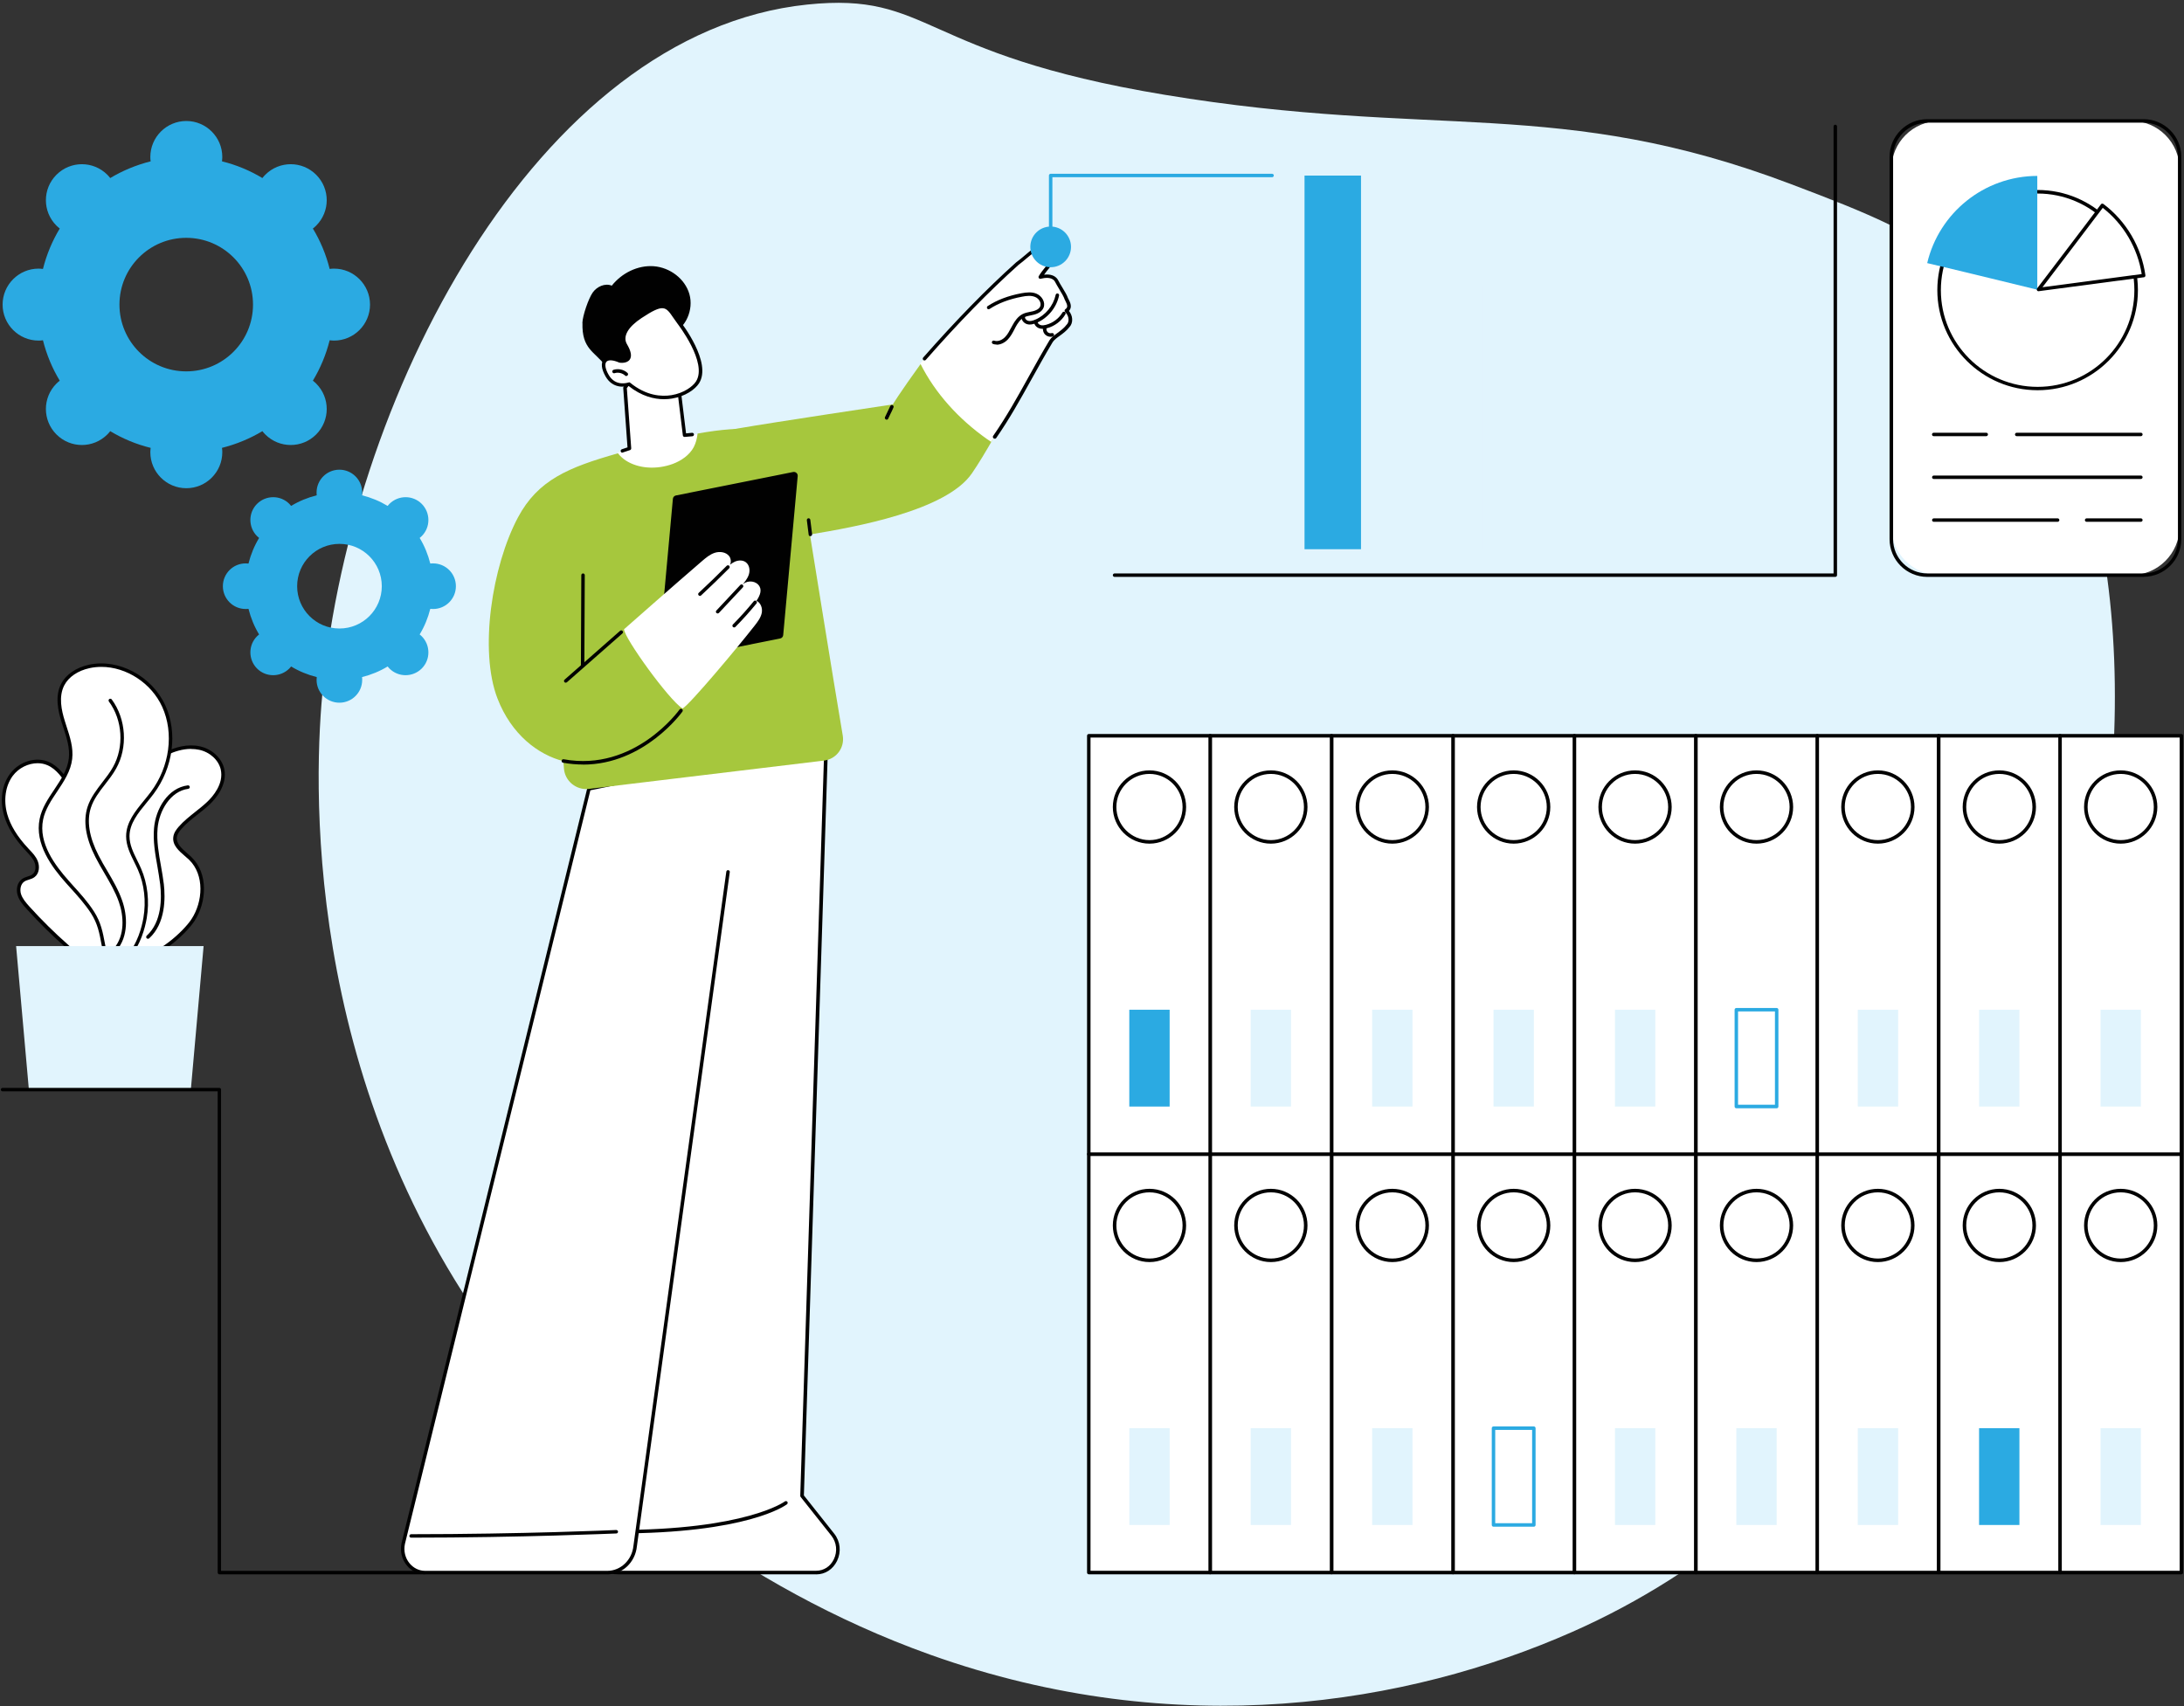 <?xml version="1.0" encoding="UTF-8"?>
<svg xmlns="http://www.w3.org/2000/svg" width="448" height="350" viewBox="0 0 448 350" fill="none">
  <rect x="0" y="0" width="448" height="350" fill="#333333" stroke="none"/>
  <g clip-path="url(#clip0_12024_269)">
    <path d="M109.987 285.463C122.503 299.972 151.234 325.309 190.843 339.463C241.701 357.604 288.945 349.614 322.54 334.767C434.02 285.548 462.16 110.34 405.069 57.691C394.715 48.131 382.503 43.52 367.487 37.811C319.72 19.687 294.4 28.656 238.83 19.433C188.225 11.056 191.13 -1.731 165.558 0.938C110.071 6.732 70.902 82.047 65.936 144.493C64.044 168.461 64.263 232.359 110.004 285.463H109.987Z" fill="#E1F4FD"></path>
    <path d="M422.568 322.606H447.465V236.767H422.568V322.606Z" fill="white"></path>
    <path d="M447.465 322.961H422.568C422.365 322.961 422.213 322.792 422.213 322.606V236.767C422.213 236.564 422.382 236.412 422.568 236.412H447.465C447.667 236.412 447.819 236.581 447.819 236.767V322.606C447.819 322.809 447.65 322.961 447.465 322.961ZM422.922 322.234H447.11V237.122H422.922V322.234Z" fill="#010101"></path>
    <path d="M435.016 258.556C438.971 258.556 442.178 255.35 442.178 251.394C442.178 247.439 438.971 244.233 435.016 244.233C431.061 244.233 427.854 247.439 427.854 251.394C427.854 255.35 431.061 258.556 435.016 258.556Z" fill="white"></path>
    <path d="M435.016 258.911C430.878 258.911 427.5 255.533 427.5 251.395C427.5 247.256 430.878 243.878 435.016 243.878C439.154 243.878 442.533 247.256 442.533 251.395C442.533 255.533 439.154 258.911 435.016 258.911ZM435.016 244.604C431.266 244.604 428.226 247.662 428.226 251.395C428.226 255.127 431.283 258.185 435.016 258.185C438.749 258.185 441.806 255.127 441.806 251.395C441.806 247.662 438.749 244.604 435.016 244.604Z" fill="#010101"></path>
    <path d="M430.878 312.843H439.154V292.98H430.878V312.843Z" fill="#E1F4FD"></path>
    <path d="M397.654 322.606H422.551V236.767H397.654V322.606Z" fill="white"></path>
    <path d="M422.568 322.961H397.671C397.468 322.961 397.316 322.792 397.316 322.606V236.767C397.316 236.564 397.485 236.412 397.671 236.412H422.568C422.77 236.412 422.922 236.581 422.922 236.767V322.606C422.922 322.809 422.753 322.961 422.568 322.961ZM398.025 322.234H422.213V237.122H398.025V322.234Z" fill="#010101"></path>
    <path d="M410.119 258.556C414.075 258.556 417.281 255.35 417.281 251.394C417.281 247.439 414.075 244.233 410.119 244.233C406.164 244.233 402.958 247.439 402.958 251.394C402.958 255.35 406.164 258.556 410.119 258.556Z" fill="white"></path>
    <path d="M410.119 258.911C405.981 258.911 402.603 255.533 402.603 251.395C402.603 247.256 405.981 243.878 410.119 243.878C414.257 243.878 417.636 247.256 417.636 251.395C417.636 255.533 414.257 258.911 410.119 258.911ZM410.119 244.604C406.369 244.604 403.329 247.662 403.329 251.395C403.329 255.127 406.386 258.185 410.119 258.185C413.852 258.185 416.909 255.127 416.909 251.395C416.909 247.662 413.852 244.604 410.119 244.604Z" fill="#010101"></path>
    <path d="M405.964 312.843H414.24V292.98H405.964V312.843Z" fill="#2BAAE2"></path>
    <path d="M372.774 322.606H397.671V236.767H372.774V322.606Z" fill="white"></path>
    <path d="M397.671 322.961H372.774C372.571 322.961 372.419 322.792 372.419 322.606V236.767C372.419 236.564 372.588 236.412 372.774 236.412H397.671C397.873 236.412 398.025 236.581 398.025 236.767V322.606C398.025 322.809 397.856 322.961 397.671 322.961ZM373.111 322.234H397.299V237.122H373.111V322.234Z" fill="#010101"></path>
    <path d="M385.205 258.556C389.161 258.556 392.367 255.35 392.367 251.394C392.367 247.439 389.161 244.233 385.205 244.233C381.25 244.233 378.044 247.439 378.044 251.394C378.044 255.35 381.25 258.556 385.205 258.556Z" fill="white"></path>
    <path d="M385.205 258.911C381.067 258.911 377.689 255.533 377.689 251.395C377.689 247.256 381.067 243.878 385.205 243.878C389.344 243.878 392.722 247.256 392.722 251.395C392.722 255.533 389.344 258.911 385.205 258.911ZM385.205 244.604C381.456 244.604 378.415 247.662 378.415 251.395C378.415 255.127 381.473 258.185 385.205 258.185C388.938 258.185 391.995 255.127 391.995 251.395C391.995 247.662 388.938 244.604 385.205 244.604Z" fill="#010101"></path>
    <path d="M381.084 312.843H389.36V292.98H381.084V312.843Z" fill="#E1F4FD"></path>
    <path d="M347.86 322.606H372.757V236.767H347.86V322.606Z" fill="white"></path>
    <path d="M372.757 322.961H347.86C347.657 322.961 347.505 322.792 347.505 322.606V236.767C347.505 236.564 347.674 236.412 347.86 236.412H372.757C372.96 236.412 373.112 236.581 373.112 236.767V322.606C373.112 322.809 372.943 322.961 372.757 322.961ZM348.215 322.234H372.402V237.122H348.215V322.234Z" fill="#010101"></path>
    <path d="M360.309 258.556C364.264 258.556 367.47 255.35 367.47 251.394C367.47 247.439 364.264 244.233 360.309 244.233C356.353 244.233 353.147 247.439 353.147 251.394C353.147 255.35 356.353 258.556 360.309 258.556Z" fill="white"></path>
    <path d="M360.309 258.911C356.17 258.911 352.792 255.533 352.792 251.395C352.792 247.256 356.17 243.878 360.309 243.878C364.447 243.878 367.825 247.256 367.825 251.395C367.825 255.533 364.447 258.911 360.309 258.911ZM360.309 244.604C356.559 244.604 353.519 247.662 353.519 251.395C353.519 255.127 356.576 258.185 360.309 258.185C364.041 258.185 367.099 255.127 367.099 251.395C367.099 247.662 364.041 244.604 360.309 244.604Z" fill="#010101"></path>
    <path d="M356.17 312.843H364.447V292.98H356.17V312.843Z" fill="#E1F4FD"></path>
    <path d="M322.963 322.606H347.86V236.767H322.963V322.606Z" fill="white"></path>
    <path d="M347.86 322.961H322.963C322.76 322.961 322.608 322.792 322.608 322.606V236.767C322.608 236.564 322.777 236.412 322.963 236.412H347.86C348.063 236.412 348.215 236.581 348.215 236.767V322.606C348.215 322.809 348.046 322.961 347.86 322.961ZM323.301 322.234H347.488V237.122H323.301V322.234Z" fill="#010101"></path>
    <path d="M335.395 258.556C339.35 258.556 342.556 255.35 342.556 251.394C342.556 247.439 339.35 244.233 335.395 244.233C331.439 244.233 328.233 247.439 328.233 251.394C328.233 255.35 331.439 258.556 335.395 258.556Z" fill="white"></path>
    <path d="M335.395 258.911C331.256 258.911 327.878 255.533 327.878 251.395C327.878 247.256 331.256 243.878 335.395 243.878C339.533 243.878 342.911 247.256 342.911 251.395C342.911 255.533 339.533 258.911 335.395 258.911ZM335.395 244.604C331.645 244.604 328.604 247.662 328.604 251.395C328.604 255.127 331.662 258.185 335.395 258.185C339.127 258.185 342.185 255.127 342.185 251.395C342.185 247.662 339.127 244.604 335.395 244.604Z" fill="#010101"></path>
    <path d="M331.273 312.843H339.55V292.98H331.273V312.843Z" fill="#E1F4FD"></path>
    <path d="M298.049 322.606H322.946V236.767H298.049V322.606Z" fill="white"></path>
    <path d="M322.946 322.961H298.049C297.846 322.961 297.694 322.792 297.694 322.606V236.767C297.694 236.564 297.863 236.412 298.049 236.412H322.946C323.149 236.412 323.301 236.581 323.301 236.767V322.606C323.301 322.809 323.132 322.961 322.946 322.961ZM298.404 322.234H322.591V237.122H298.404V322.234Z" fill="#010101"></path>
    <path d="M310.498 258.556C314.453 258.556 317.659 255.35 317.659 251.394C317.659 247.439 314.453 244.233 310.498 244.233C306.542 244.233 303.336 247.439 303.336 251.394C303.336 255.35 306.542 258.556 310.498 258.556Z" fill="white"></path>
    <path d="M310.498 258.911C306.359 258.911 302.981 255.533 302.981 251.395C302.981 247.256 306.359 243.878 310.498 243.878C314.636 243.878 318.014 247.256 318.014 251.395C318.014 255.533 314.636 258.911 310.498 258.911ZM310.498 244.604C306.748 244.604 303.708 247.662 303.708 251.395C303.708 255.127 306.765 258.185 310.498 258.185C314.23 258.185 317.288 255.127 317.288 251.395C317.288 247.662 314.23 244.604 310.498 244.604Z" fill="#010101"></path>
    <path d="M314.636 313.198H306.359C306.157 313.198 306.005 313.029 306.005 312.843V292.98C306.005 292.777 306.174 292.625 306.359 292.625H314.636C314.838 292.625 314.991 292.794 314.991 292.98V312.843C314.991 313.046 314.822 313.198 314.636 313.198ZM306.714 312.472H314.281V293.334H306.714V312.472Z" fill="#2BAAE2"></path>
    <path d="M273.152 322.606H298.049V236.767H273.152V322.606Z" fill="white"></path>
    <path d="M298.049 322.961H273.152C272.949 322.961 272.797 322.792 272.797 322.606V236.767C272.797 236.564 272.966 236.412 273.152 236.412H298.049C298.252 236.412 298.404 236.581 298.404 236.767V322.606C298.404 322.809 298.235 322.961 298.049 322.961ZM273.507 322.234H297.694V237.122H273.507V322.234Z" fill="#010101"></path>
    <path d="M285.601 258.556C289.556 258.556 292.762 255.35 292.762 251.394C292.762 247.439 289.556 244.233 285.601 244.233C281.645 244.233 278.439 247.439 278.439 251.394C278.439 255.35 281.645 258.556 285.601 258.556Z" fill="white"></path>
    <path d="M285.601 258.911C281.462 258.911 278.084 255.533 278.084 251.395C278.084 247.256 281.462 243.878 285.601 243.878C289.739 243.878 293.117 247.256 293.117 251.395C293.117 255.533 289.739 258.911 285.601 258.911ZM285.601 244.604C281.851 244.604 278.811 247.662 278.811 251.395C278.811 255.127 281.868 258.185 285.601 258.185C289.334 258.185 292.391 255.127 292.391 251.395C292.391 247.662 289.334 244.604 285.601 244.604Z" fill="#010101"></path>
    <path d="M281.462 312.843H289.739V292.98H281.462V312.843Z" fill="#E1F4FD"></path>
    <path d="M248.238 322.606H273.135V236.767H248.238V322.606Z" fill="white"></path>
    <path d="M273.135 322.961H248.238C248.035 322.961 247.883 322.792 247.883 322.606V236.767C247.883 236.564 248.052 236.412 248.238 236.412H273.135C273.338 236.412 273.49 236.581 273.49 236.767V322.606C273.49 322.809 273.321 322.961 273.135 322.961ZM248.593 322.234H272.78V237.122H248.593V322.234Z" fill="#010101"></path>
    <path d="M260.687 258.556C264.642 258.556 267.848 255.35 267.848 251.394C267.848 247.439 264.642 244.233 260.687 244.233C256.731 244.233 253.525 247.439 253.525 251.394C253.525 255.35 256.731 258.556 260.687 258.556Z" fill="white"></path>
    <path d="M260.687 258.911C256.548 258.911 253.17 255.533 253.17 251.395C253.17 247.256 256.548 243.878 260.687 243.878C264.825 243.878 268.203 247.256 268.203 251.395C268.203 255.533 264.825 258.911 260.687 258.911ZM260.687 244.604C256.937 244.604 253.896 247.662 253.896 251.395C253.896 255.127 256.954 258.185 260.687 258.185C264.419 258.185 267.477 255.127 267.477 251.395C267.477 247.662 264.419 244.604 260.687 244.604Z" fill="#010101"></path>
    <path d="M256.548 312.843H264.825V292.98H256.548V312.843Z" fill="#E1F4FD"></path>
    <path d="M223.341 322.606H248.238V236.767H223.341V322.606Z" fill="white"></path>
    <path d="M248.238 322.961H223.341C223.138 322.961 222.986 322.792 222.986 322.606V236.767C222.986 236.564 223.155 236.412 223.341 236.412H248.238C248.441 236.412 248.593 236.581 248.593 236.767V322.606C248.593 322.809 248.424 322.961 248.238 322.961ZM223.696 322.234H247.883V237.122H223.696V322.234Z" fill="#010101"></path>
    <path d="M235.79 258.556C239.745 258.556 242.951 255.35 242.951 251.394C242.951 247.439 239.745 244.233 235.79 244.233C231.834 244.233 228.628 247.439 228.628 251.394C228.628 255.35 231.834 258.556 235.79 258.556Z" fill="white"></path>
    <path d="M235.79 258.911C231.651 258.911 228.273 255.533 228.273 251.395C228.273 247.256 231.651 243.878 235.79 243.878C239.928 243.878 243.306 247.256 243.306 251.395C243.306 255.533 239.928 258.911 235.79 258.911ZM235.79 244.604C232.04 244.604 228.999 247.662 228.999 251.395C228.999 255.127 232.057 258.185 235.79 258.185C239.522 258.185 242.58 255.127 242.58 251.395C242.58 247.662 239.522 244.604 235.79 244.604Z" fill="#010101"></path>
    <path d="M231.651 312.843H239.928V292.98H231.651V312.843Z" fill="#E1F4FD"></path>
    <path d="M422.568 236.767H447.465V150.928H422.568V236.767Z" fill="white"></path>
    <path d="M447.465 237.122H422.568C422.365 237.122 422.213 236.953 422.213 236.767V150.928C422.213 150.725 422.382 150.573 422.568 150.573H447.465C447.667 150.573 447.819 150.742 447.819 150.928V236.767C447.819 236.97 447.65 237.122 447.465 237.122ZM422.922 236.412H447.11V151.3H422.922V236.412Z" fill="#010101"></path>
    <path d="M435.016 172.717C438.971 172.717 442.178 169.511 442.178 165.555C442.178 161.6 438.971 158.394 435.016 158.394C431.061 158.394 427.854 161.6 427.854 165.555C427.854 169.511 431.061 172.717 435.016 172.717Z" fill="white"></path>
    <path d="M435.016 173.072C430.878 173.072 427.5 169.694 427.5 165.556C427.5 161.417 430.878 158.039 435.016 158.039C439.154 158.039 442.533 161.417 442.533 165.556C442.533 169.694 439.154 173.072 435.016 173.072ZM435.016 158.765C431.266 158.765 428.226 161.823 428.226 165.556C428.226 169.288 431.283 172.346 435.016 172.346C438.749 172.346 441.806 169.288 441.806 165.556C441.806 161.823 438.749 158.765 435.016 158.765Z" fill="#010101"></path>
    <path d="M430.878 227.004H439.154V207.141H430.878V227.004Z" fill="#E1F4FD"></path>
    <path d="M397.654 236.767H422.551V150.928H397.654V236.767Z" fill="white"></path>
    <path d="M422.568 237.122H397.671C397.468 237.122 397.316 236.953 397.316 236.767V150.928C397.316 150.725 397.485 150.573 397.671 150.573H422.568C422.77 150.573 422.922 150.742 422.922 150.928V236.767C422.922 236.97 422.753 237.122 422.568 237.122ZM398.025 236.412H422.213V151.3H398.025V236.412Z" fill="#010101"></path>
    <path d="M410.119 172.717C414.075 172.717 417.281 169.511 417.281 165.555C417.281 161.6 414.075 158.394 410.119 158.394C406.164 158.394 402.958 161.6 402.958 165.555C402.958 169.511 406.164 172.717 410.119 172.717Z" fill="white"></path>
    <path d="M410.119 173.072C405.981 173.072 402.603 169.694 402.603 165.556C402.603 161.417 405.981 158.039 410.119 158.039C414.257 158.039 417.636 161.417 417.636 165.556C417.636 169.694 414.257 173.072 410.119 173.072ZM410.119 158.765C406.369 158.765 403.329 161.823 403.329 165.556C403.329 169.288 406.386 172.346 410.119 172.346C413.852 172.346 416.909 169.288 416.909 165.556C416.909 161.823 413.852 158.765 410.119 158.765Z" fill="#010101"></path>
    <path d="M405.964 227.004H414.24V207.141H405.964V227.004Z" fill="#E1F4FD"></path>
    <path d="M372.774 236.767H397.671V150.928H372.774V236.767Z" fill="white"></path>
    <path d="M397.671 237.122H372.774C372.571 237.122 372.419 236.953 372.419 236.767V150.928C372.419 150.725 372.588 150.573 372.774 150.573H397.671C397.873 150.573 398.025 150.742 398.025 150.928V236.767C398.025 236.97 397.856 237.122 397.671 237.122ZM373.111 236.412H397.299V151.3H373.111V236.412Z" fill="#010101"></path>
    <path d="M385.205 172.717C389.161 172.717 392.367 169.511 392.367 165.555C392.367 161.6 389.161 158.394 385.205 158.394C381.25 158.394 378.044 161.6 378.044 165.555C378.044 169.511 381.25 172.717 385.205 172.717Z" fill="white"></path>
    <path d="M385.205 173.072C381.067 173.072 377.689 169.694 377.689 165.556C377.689 161.417 381.067 158.039 385.205 158.039C389.344 158.039 392.722 161.417 392.722 165.556C392.722 169.694 389.344 173.072 385.205 173.072ZM385.205 158.765C381.456 158.765 378.415 161.823 378.415 165.556C378.415 169.288 381.473 172.346 385.205 172.346C388.938 172.346 391.995 169.288 391.995 165.556C391.995 161.823 388.938 158.765 385.205 158.765Z" fill="#010101"></path>
    <path d="M381.084 227.004H389.36V207.141H381.084V227.004Z" fill="#E1F4FD"></path>
    <path d="M347.86 236.767H372.757V150.928H347.86V236.767Z" fill="white"></path>
    <path d="M372.757 237.122H347.86C347.657 237.122 347.505 236.953 347.505 236.767V150.928C347.505 150.725 347.674 150.573 347.86 150.573H372.757C372.96 150.573 373.112 150.742 373.112 150.928V236.767C373.112 236.97 372.943 237.122 372.757 237.122ZM348.215 236.412H372.402V151.3H348.215V236.412Z" fill="#010101"></path>
    <path d="M360.309 172.717C364.264 172.717 367.47 169.511 367.47 165.555C367.47 161.6 364.264 158.394 360.309 158.394C356.353 158.394 353.147 161.6 353.147 165.555C353.147 169.511 356.353 172.717 360.309 172.717Z" fill="white"></path>
    <path d="M360.309 173.072C356.17 173.072 352.792 169.694 352.792 165.556C352.792 161.417 356.17 158.039 360.309 158.039C364.447 158.039 367.825 161.417 367.825 165.556C367.825 169.694 364.447 173.072 360.309 173.072ZM360.309 158.765C356.559 158.765 353.519 161.823 353.519 165.556C353.519 169.288 356.576 172.346 360.309 172.346C364.041 172.346 367.099 169.288 367.099 165.556C367.099 161.823 364.041 158.765 360.309 158.765Z" fill="#010101"></path>
    <path d="M364.447 227.359H356.17C355.968 227.359 355.816 227.19 355.816 227.004V207.141C355.816 206.938 355.985 206.786 356.17 206.786H364.447C364.65 206.786 364.802 206.955 364.802 207.141V227.004C364.802 227.207 364.633 227.359 364.447 227.359ZM356.525 226.633H364.092V207.495H356.525V226.633Z" fill="#2BAAE2"></path>
    <path d="M322.963 236.767H347.86V150.928H322.963V236.767Z" fill="white"></path>
    <path d="M347.86 237.122H322.963C322.76 237.122 322.608 236.953 322.608 236.767V150.928C322.608 150.725 322.777 150.573 322.963 150.573H347.86C348.063 150.573 348.215 150.742 348.215 150.928V236.767C348.215 236.97 348.046 237.122 347.86 237.122ZM323.301 236.412H347.488V151.3H323.301V236.412Z" fill="#010101"></path>
    <path d="M335.395 172.717C339.35 172.717 342.556 169.511 342.556 165.555C342.556 161.6 339.35 158.394 335.395 158.394C331.439 158.394 328.233 161.6 328.233 165.555C328.233 169.511 331.439 172.717 335.395 172.717Z" fill="white"></path>
    <path d="M335.395 173.072C331.256 173.072 327.878 169.694 327.878 165.556C327.878 161.417 331.256 158.039 335.395 158.039C339.533 158.039 342.911 161.417 342.911 165.556C342.911 169.694 339.533 173.072 335.395 173.072ZM335.395 158.765C331.645 158.765 328.604 161.823 328.604 165.556C328.604 169.288 331.662 172.346 335.395 172.346C339.127 172.346 342.185 169.288 342.185 165.556C342.185 161.823 339.127 158.765 335.395 158.765Z" fill="#010101"></path>
    <path d="M331.273 227.004H339.55V207.141H331.273V227.004Z" fill="#E1F4FD"></path>
    <path d="M298.049 236.767H322.946V150.928H298.049V236.767Z" fill="white"></path>
    <path d="M322.946 237.122H298.049C297.846 237.122 297.694 236.953 297.694 236.767V150.928C297.694 150.725 297.863 150.573 298.049 150.573H322.946C323.149 150.573 323.301 150.742 323.301 150.928V236.767C323.301 236.97 323.132 237.122 322.946 237.122ZM298.404 236.412H322.591V151.3H298.404V236.412Z" fill="#010101"></path>
    <path d="M310.498 172.717C314.453 172.717 317.659 169.511 317.659 165.555C317.659 161.6 314.453 158.394 310.498 158.394C306.542 158.394 303.336 161.6 303.336 165.555C303.336 169.511 306.542 172.717 310.498 172.717Z" fill="white"></path>
    <path d="M310.498 173.072C306.359 173.072 302.981 169.694 302.981 165.556C302.981 161.417 306.359 158.039 310.498 158.039C314.636 158.039 318.014 161.417 318.014 165.556C318.014 169.694 314.636 173.072 310.498 173.072ZM310.498 158.765C306.748 158.765 303.708 161.823 303.708 165.556C303.708 169.288 306.765 172.346 310.498 172.346C314.23 172.346 317.288 169.288 317.288 165.556C317.288 161.823 314.23 158.765 310.498 158.765Z" fill="#010101"></path>
    <path d="M306.359 227.004H314.636V207.141H306.359V227.004Z" fill="#E1F4FD"></path>
    <path d="M273.152 236.767H298.049V150.928H273.152V236.767Z" fill="white"></path>
    <path d="M298.049 237.122H273.152C272.949 237.122 272.797 236.953 272.797 236.767V150.928C272.797 150.725 272.966 150.573 273.152 150.573H298.049C298.252 150.573 298.404 150.742 298.404 150.928V236.767C298.404 236.97 298.235 237.122 298.049 237.122ZM273.507 236.412H297.694V151.3H273.507V236.412Z" fill="#010101"></path>
    <path d="M285.601 172.717C289.556 172.717 292.762 169.511 292.762 165.555C292.762 161.6 289.556 158.394 285.601 158.394C281.645 158.394 278.439 161.6 278.439 165.555C278.439 169.511 281.645 172.717 285.601 172.717Z" fill="white"></path>
    <path d="M285.601 173.072C281.462 173.072 278.084 169.694 278.084 165.556C278.084 161.417 281.462 158.039 285.601 158.039C289.739 158.039 293.117 161.417 293.117 165.556C293.117 169.694 289.739 173.072 285.601 173.072ZM285.601 158.765C281.851 158.765 278.811 161.823 278.811 165.556C278.811 169.288 281.868 172.346 285.601 172.346C289.334 172.346 292.391 169.288 292.391 165.556C292.391 161.823 289.334 158.765 285.601 158.765Z" fill="#010101"></path>
    <path d="M281.462 227.004H289.739V207.141H281.462V227.004Z" fill="#E1F4FD"></path>
    <path d="M248.238 236.767H273.135V150.928H248.238V236.767Z" fill="white"></path>
    <path d="M273.135 237.122H248.238C248.035 237.122 247.883 236.953 247.883 236.767V150.928C247.883 150.725 248.052 150.573 248.238 150.573H273.135C273.338 150.573 273.49 150.742 273.49 150.928V236.767C273.49 236.97 273.321 237.122 273.135 237.122ZM248.593 236.412H272.78V151.3H248.593V236.412Z" fill="#010101"></path>
    <path d="M260.687 172.717C264.642 172.717 267.848 169.511 267.848 165.555C267.848 161.6 264.642 158.394 260.687 158.394C256.731 158.394 253.525 161.6 253.525 165.555C253.525 169.511 256.731 172.717 260.687 172.717Z" fill="white"></path>
    <path d="M260.687 173.072C256.548 173.072 253.17 169.694 253.17 165.556C253.17 161.417 256.548 158.039 260.687 158.039C264.825 158.039 268.203 161.417 268.203 165.556C268.203 169.694 264.825 173.072 260.687 173.072ZM260.687 158.765C256.937 158.765 253.896 161.823 253.896 165.556C253.896 169.288 256.954 172.346 260.687 172.346C264.419 172.346 267.477 169.288 267.477 165.556C267.477 161.823 264.419 158.765 260.687 158.765Z" fill="#010101"></path>
    <path d="M256.548 227.004H264.825V207.141H256.548V227.004Z" fill="#E1F4FD"></path>
    <path d="M223.341 236.767H248.238V150.928H223.341V236.767Z" fill="white"></path>
    <path d="M248.238 237.122H223.341C223.138 237.122 222.986 236.953 222.986 236.767V150.928C222.986 150.725 223.155 150.573 223.341 150.573H248.238C248.441 150.573 248.593 150.742 248.593 150.928V236.767C248.593 236.97 248.424 237.122 248.238 237.122ZM223.696 236.412H247.883V151.3H223.696V236.412Z" fill="#010101"></path>
    <path d="M235.79 172.717C239.745 172.717 242.951 169.511 242.951 165.555C242.951 161.6 239.745 158.394 235.79 158.394C231.834 158.394 228.628 161.6 228.628 165.555C228.628 169.511 231.834 172.717 235.79 172.717Z" fill="white"></path>
    <path d="M235.79 173.072C231.651 173.072 228.273 169.694 228.273 165.556C228.273 161.417 231.651 158.039 235.79 158.039C239.928 158.039 243.306 161.417 243.306 165.556C243.306 169.694 239.928 173.072 235.79 173.072ZM235.79 158.765C232.04 158.765 228.999 161.823 228.999 165.556C228.999 169.288 232.057 172.346 235.79 172.346C239.522 172.346 242.58 169.288 242.58 165.556C242.58 161.823 239.522 158.765 235.79 158.765Z" fill="#010101"></path>
    <path d="M231.651 227.004H239.928V207.141H231.651V227.004Z" fill="#2BAAE2"></path>
    <path d="M5.72 186.179C4.994 185.368 4.268 184.524 3.947 183.477C3.626 182.429 3.862 181.163 4.775 180.555C5.416 180.132 6.261 180.099 6.869 179.642C7.697 179.017 7.815 177.751 7.426 176.771C7.038 175.808 6.261 175.048 5.552 174.288C3.609 172.21 1.92 169.829 1.143 167.093C0.366 164.356 0.636 161.232 2.325 158.951C4.014 156.671 7.258 155.506 9.859 156.637C11.784 157.482 13.034 159.323 14.183 161.063C17.088 165.471 20.01 169.913 22.223 174.71C24.436 179.507 25.905 184.743 25.77 190.013C25.719 191.939 25.449 193.898 24.52 195.587C23.591 197.276 21.936 198.645 20.027 198.813C16.936 199.084 15.754 195.841 13.777 194.118C10.94 191.635 8.254 188.966 5.72 186.162V186.179Z" fill="white"></path>
    <path d="M19.655 199.219C17.544 199.219 16.311 197.665 15.112 196.179C14.588 195.52 14.098 194.912 13.541 194.422C10.703 191.939 7.984 189.253 5.45 186.449C4.656 185.571 3.93 184.71 3.609 183.612C3.288 182.548 3.457 181.044 4.572 180.284C4.926 180.048 5.298 179.93 5.67 179.811C6.041 179.693 6.379 179.592 6.649 179.372C7.359 178.832 7.409 177.734 7.088 176.923C6.768 176.112 6.109 175.42 5.501 174.761L5.298 174.541C2.967 172.059 1.498 169.66 0.805 167.194C-0.056 164.12 0.4 160.961 2.055 158.749C3.947 156.198 7.359 155.151 10.027 156.316C12.105 157.228 13.439 159.255 14.52 160.877C17.392 165.235 20.365 169.728 22.577 174.575C25.077 180.014 26.276 185.233 26.158 190.047C26.091 192.463 25.685 194.287 24.858 195.79C23.793 197.732 21.969 199.033 20.078 199.202C19.942 199.202 19.807 199.219 19.672 199.219H19.655ZM7.713 156.57C5.822 156.57 3.829 157.532 2.612 159.171C1.109 161.215 0.687 164.137 1.481 167.008C2.139 169.339 3.558 171.653 5.805 174.052L6.007 174.271C6.683 174.981 7.376 175.707 7.747 176.653C8.169 177.717 8.085 179.186 7.088 179.93C6.717 180.217 6.295 180.335 5.889 180.47C5.551 180.571 5.23 180.673 4.977 180.859C4.2 181.382 4.048 182.531 4.301 183.375C4.589 184.321 5.264 185.115 5.991 185.926C8.507 188.713 11.21 191.382 14.014 193.848C14.622 194.388 15.162 195.047 15.669 195.706C16.868 197.209 18 198.645 19.993 198.459C21.648 198.307 23.27 197.141 24.216 195.418C24.976 194.017 25.364 192.294 25.415 190.013C25.533 185.301 24.351 180.2 21.902 174.862C19.706 170.082 16.75 165.589 13.895 161.265C12.882 159.711 11.615 157.786 9.723 156.975C9.098 156.705 8.423 156.57 7.73 156.57H7.713Z" fill="#010101"></path>
    <path d="M39.603 188.713C42.103 184.896 42.306 179.271 39.029 176.095C37.678 174.795 35.684 173.596 35.904 171.738C35.989 171.011 36.428 170.386 36.918 169.829C38.623 167.853 40.921 166.501 42.812 164.694C44.687 162.887 46.208 160.319 45.633 157.769C45.143 155.573 43.117 153.935 40.921 153.445C38.725 152.955 36.411 153.479 34.384 154.425C28.27 157.279 24.469 163.748 23.185 170.369C21.902 176.991 22.78 183.831 23.793 190.503C24.03 192.007 24.283 193.56 25.145 194.794C28.624 199.861 37.492 191.939 39.62 188.679L39.603 188.713Z" fill="white"></path>
    <path d="M28.269 196.837C26.817 196.837 25.668 196.229 24.84 195.03C23.911 193.679 23.641 191.956 23.439 190.588C22.391 183.696 21.547 176.974 22.83 170.336C24.283 162.836 28.54 156.772 34.232 154.121C35.904 153.344 38.421 152.533 41.005 153.107C43.488 153.648 45.481 155.506 45.988 157.701C46.731 161.012 44.197 163.883 43.066 164.964C42.272 165.724 41.377 166.434 40.532 167.093C39.367 168.005 38.167 168.951 37.205 170.065C36.816 170.505 36.36 171.113 36.276 171.771C36.123 173.055 37.289 174.069 38.404 175.048C38.708 175.302 39.012 175.572 39.282 175.842C42.812 179.237 42.373 185.149 39.907 188.916C38.167 191.584 32.509 196.804 28.337 196.837C28.32 196.837 28.303 196.837 28.269 196.837ZM39.198 153.631C37.407 153.631 35.735 154.205 34.536 154.762C29.063 157.313 24.942 163.191 23.54 170.454C22.273 176.974 23.118 183.646 24.148 190.469C24.351 191.838 24.604 193.392 25.432 194.625C26.124 195.638 27.087 196.145 28.32 196.128C32.087 196.077 37.576 191.179 39.299 188.527C41.596 185.014 42.018 179.507 38.775 176.366C38.505 176.112 38.218 175.859 37.914 175.606C36.698 174.558 35.33 173.376 35.549 171.704C35.651 170.842 36.191 170.133 36.647 169.609C37.66 168.444 38.894 167.481 40.076 166.535C40.92 165.877 41.782 165.184 42.559 164.441C43.606 163.444 45.954 160.809 45.278 157.853C44.839 155.928 43.066 154.289 40.853 153.816C40.295 153.698 39.738 153.648 39.198 153.648V153.631Z" fill="#010101"></path>
    <path d="M30.347 192.581C30.246 192.581 30.144 192.547 30.077 192.463C29.942 192.311 29.959 192.091 30.094 191.956C33.235 189.101 33.168 184.169 32.864 181.467C32.712 180.234 32.492 178.967 32.289 177.751C31.833 175.183 31.36 172.531 31.597 169.88C31.935 165.927 34.434 161.637 38.522 161.113C38.725 161.08 38.894 161.232 38.928 161.417C38.961 161.62 38.809 161.789 38.623 161.823C34.941 162.296 32.627 166.366 32.323 169.947C32.104 172.498 32.56 175.116 33.016 177.632C33.235 178.866 33.455 180.132 33.607 181.382C33.928 184.203 33.978 189.405 30.617 192.479C30.55 192.547 30.465 192.581 30.381 192.581H30.347Z" fill="#010101"></path>
    <path d="M28.624 178.308C27.662 176.095 26.226 173.967 26.226 171.552C26.226 168.055 29.182 165.42 31.259 162.617C34.992 157.6 36.191 150.573 33.607 144.881C31.023 139.189 24.419 135.372 18.321 136.706C16.108 137.196 13.929 138.395 12.882 140.405C11.683 142.719 12.207 145.54 12.983 148.023C13.761 150.506 14.774 153.056 14.47 155.641C13.929 160.235 9.436 163.512 8.507 168.038C7.528 172.751 10.602 177.278 13.794 180.875C15.602 182.902 17.493 184.879 18.963 187.159C20.652 189.777 20.855 192.108 21.446 195.064C22.071 198.205 24.182 198.56 26.226 196.314C28.168 194.185 29.283 191.145 29.756 188.341C30.33 184.98 29.992 181.433 28.624 178.308Z" fill="white"></path>
    <path d="M23.692 198.121C23.506 198.121 23.304 198.104 23.135 198.037C22.138 197.766 21.412 196.736 21.091 195.131C20.99 194.658 20.905 194.185 20.821 193.729C20.398 191.449 20.044 189.49 18.659 187.345C17.442 185.47 15.922 183.781 14.436 182.142C14.132 181.804 13.811 181.467 13.507 181.112C10.686 177.937 7.055 173.14 8.136 167.971C8.592 165.741 9.892 163.816 11.142 161.958C12.527 159.88 13.828 157.938 14.115 155.607C14.368 153.462 13.659 151.3 12.983 149.222C12.865 148.867 12.747 148.496 12.629 148.141C11.902 145.81 11.227 142.787 12.561 140.253C13.541 138.361 15.618 136.943 18.236 136.368C24.317 135.034 31.209 138.716 33.928 144.746C36.478 150.354 35.533 157.465 31.529 162.836C31.073 163.444 30.584 164.052 30.094 164.643C28.354 166.755 26.564 168.951 26.564 171.552C26.564 173.292 27.34 174.862 28.151 176.518C28.422 177.058 28.692 177.616 28.928 178.156C30.279 181.247 30.685 184.896 30.094 188.392C29.756 190.317 28.861 193.932 26.479 196.533C25.55 197.547 24.57 198.087 23.692 198.087V198.121ZM20.787 136.807C19.976 136.807 19.165 136.892 18.388 137.061C15.973 137.584 14.081 138.868 13.186 140.591C11.987 142.905 12.612 145.726 13.304 147.938C13.422 148.293 13.524 148.648 13.642 149.003C14.351 151.165 15.078 153.394 14.808 155.691C14.52 158.191 13.102 160.303 11.733 162.363C10.517 164.171 9.267 166.045 8.845 168.123C7.832 172.971 11.345 177.582 14.064 180.639C14.368 180.977 14.672 181.315 14.976 181.669C16.48 183.325 18.034 185.048 19.267 186.973C20.719 189.22 21.091 191.263 21.53 193.611C21.615 194.067 21.699 194.523 21.8 194.996C22.071 196.314 22.611 197.141 23.337 197.344C24.081 197.547 25.043 197.091 25.972 196.077C28.236 193.611 29.097 190.132 29.418 188.291C29.992 184.912 29.604 181.416 28.303 178.46C28.067 177.92 27.797 177.379 27.543 176.855C26.716 175.183 25.871 173.477 25.871 171.569C25.871 168.697 27.746 166.417 29.553 164.204C30.026 163.613 30.533 163.022 30.972 162.414C34.806 157.245 35.718 150.421 33.286 145.033C31.04 140.084 25.871 136.807 20.804 136.807H20.787Z" fill="#010101"></path>
    <path d="M23.625 195.165C23.625 195.165 23.456 195.131 23.388 195.081C23.236 194.946 23.219 194.726 23.354 194.574C25.651 191.922 25.398 187.902 24.385 185.031C23.658 182.953 22.51 180.994 21.395 179.085C20.77 178.038 20.145 176.94 19.571 175.825C17.561 171.89 17.02 168.427 17.966 165.505C18.591 163.596 19.824 162.008 21.006 160.471C21.784 159.475 22.577 158.445 23.185 157.347C25.499 153.225 25.145 147.702 22.341 143.918C22.223 143.766 22.256 143.53 22.408 143.412C22.56 143.293 22.797 143.327 22.915 143.479C25.888 147.499 26.259 153.327 23.81 157.684C23.169 158.833 22.358 159.88 21.564 160.894C20.348 162.448 19.216 163.934 18.642 165.708C17.764 168.427 18.287 171.721 20.213 175.47C20.77 176.568 21.395 177.649 22.02 178.68C23.152 180.605 24.317 182.598 25.06 184.743C26.141 187.801 26.395 192.108 23.895 194.996C23.827 195.081 23.726 195.114 23.625 195.114V195.165Z" fill="#010101"></path>
    <path d="M3.305 194.084H41.765L39.147 223.525H5.923L3.305 194.084Z" fill="#E1F4FD"></path>
    <path d="M87.201 322.961H45.008C44.805 322.961 44.653 322.792 44.653 322.606V223.879H0.518C0.315 223.879 0.163 223.711 0.163 223.525C0.163 223.339 0.332 223.17 0.518 223.17H44.991C45.194 223.17 45.346 223.339 45.346 223.525V322.251H87.184C87.387 322.251 87.539 322.42 87.539 322.606C87.539 322.792 87.37 322.961 87.184 322.961H87.201Z" fill="#010101"></path>
    <path d="M170.827 314.836L164.527 306.898L169.442 154.002L141.1 156.857L126.033 205.384L117.74 315.411C118.922 319.684 122.604 322.606 126.793 322.606H167.399C171.182 322.606 173.243 317.91 170.811 314.836H170.827Z" fill="white"></path>
    <path d="M167.415 322.961H126.81C122.486 322.961 118.618 319.887 117.402 315.495C117.402 315.461 117.402 315.411 117.402 315.377L125.695 205.35C125.695 205.35 125.695 205.3 125.695 205.266L140.762 156.739C140.812 156.603 140.931 156.502 141.066 156.485L169.409 153.631C169.51 153.631 169.611 153.648 169.696 153.732C169.763 153.8 169.814 153.901 169.814 154.002L164.899 306.779L171.115 314.617C172.381 316.204 172.601 318.35 171.706 320.208C170.861 321.947 169.273 322.978 167.432 322.978L167.415 322.961ZM118.111 315.36C119.26 319.414 122.824 322.234 126.81 322.234H167.415C168.969 322.234 170.338 321.356 171.047 319.87C171.824 318.265 171.621 316.424 170.54 315.039L164.24 307.1C164.24 307.1 164.156 306.948 164.156 306.864L169.054 154.374L141.37 157.161L126.388 205.435L118.111 315.343V315.36Z" fill="#010101"></path>
    <path d="M126.422 314.583C126.219 314.583 126.067 314.414 126.067 314.228C126.067 314.042 126.236 313.874 126.422 313.874C152.974 313.874 160.913 308.08 160.997 308.012C161.149 307.894 161.386 307.928 161.504 308.08C161.622 308.232 161.588 308.468 161.436 308.587C161.115 308.84 153.295 314.583 126.422 314.583Z" fill="#010101"></path>
    <path d="M120.797 161.806L82.708 316.627C82.049 319.684 84.245 322.589 87.201 322.589H124.564C127.503 322.589 129.969 320.241 130.29 317.15L149.342 178.832L145.204 156.789L120.797 161.789V161.806Z" fill="white"></path>
    <path d="M124.564 322.961H87.201C85.749 322.961 84.381 322.285 83.435 321.12C82.404 319.853 82.016 318.181 82.371 316.559L120.459 161.721C120.493 161.586 120.594 161.485 120.73 161.451L145.137 156.451C145.339 156.418 145.525 156.536 145.559 156.739C145.593 156.924 145.475 157.127 145.272 157.161L121.101 162.127L83.063 316.728C82.759 318.13 83.097 319.583 83.992 320.681C84.803 321.677 85.968 322.251 87.201 322.251H124.564C127.317 322.251 129.631 320.056 129.935 317.133L148.988 178.815C149.022 178.612 149.19 178.477 149.393 178.511C149.596 178.545 149.731 178.714 149.697 178.916L130.644 317.235C130.307 320.512 127.689 322.978 124.564 322.978V322.961Z" fill="#010101"></path>
    <path d="M84.33 315.444C84.127 315.444 83.975 315.275 83.975 315.09C83.975 314.904 84.144 314.735 84.33 314.735C106.795 314.735 126.219 313.89 126.405 313.874C126.591 313.874 126.776 314.026 126.776 314.211C126.776 314.414 126.624 314.583 126.439 314.583C126.253 314.583 106.811 315.444 84.33 315.444Z" fill="#010101"></path>
    <path d="M143.093 89.074L140.424 89.311L139.326 80.223C139.326 80.223 134.969 69.768 128.212 79.582L129.107 92.03L126.709 92.841C126.709 92.841 128.837 98.296 135.881 96.878C141.86 95.662 144.039 93.128 143.11 89.074H143.093Z" fill="white"></path>
    <path d="M127.672 92.874C127.52 92.874 127.385 92.773 127.334 92.621C127.266 92.435 127.368 92.233 127.554 92.165L128.719 91.777L127.841 79.598C127.841 79.598 127.841 79.429 127.908 79.362C130.037 76.271 132.182 74.801 134.293 75.021C137.654 75.376 139.58 79.869 139.647 80.071C139.647 80.105 139.664 80.139 139.664 80.173L140.728 88.905L141.961 88.787C142.164 88.77 142.333 88.922 142.35 89.108C142.367 89.311 142.215 89.479 142.029 89.496L140.458 89.632C140.255 89.648 140.087 89.513 140.07 89.311L138.972 80.274C138.769 79.818 136.996 76.001 134.225 75.713C132.418 75.528 130.526 76.845 128.584 79.632L129.479 91.962C129.479 92.131 129.395 92.283 129.243 92.334L127.807 92.807C127.807 92.807 127.722 92.824 127.689 92.824L127.672 92.874Z" fill="#010101"></path>
    <path d="M119.463 66.255C119.514 64.751 120.713 61.255 121.574 60.022C122.436 58.789 124.108 58.029 125.493 58.603C127.537 56.019 130.83 54.364 134.124 54.617C137.418 54.87 140.526 57.184 141.421 60.36C142.316 63.535 140.695 67.319 137.637 68.586C137.992 71.474 136.067 74.345 133.465 75.612C131.101 76.778 126.05 77.436 124.226 75.055C121.929 72.065 119.328 71.626 119.48 66.238L119.463 66.255Z" fill="#010101"></path>
    <path d="M139.259 66.153C139.259 66.153 145.677 74.345 143.093 78.433C141.556 80.865 135.239 83.855 129.023 78.788C129.023 78.788 126.152 79.852 124.547 77.065C122.942 74.278 124.091 72.69 127.165 74.041C127.165 74.041 130.56 74.616 128.297 70.764C127.317 69.092 128.348 66.964 131.422 64.937C136.979 61.272 136.894 62.995 139.276 66.17L139.259 66.153Z" fill="white"></path>
    <path d="M136.202 81.895C134.192 81.895 131.624 81.304 128.939 79.176C128.212 79.362 125.696 79.801 124.226 77.234C123.348 75.713 123.213 74.43 123.855 73.72C124.226 73.315 125.138 72.775 127.25 73.687C127.571 73.737 128.314 73.737 128.584 73.349C128.871 72.943 128.652 72.082 127.976 70.95C126.861 69.042 128.027 66.728 131.202 64.633C136.05 61.424 136.911 62.167 138.702 64.751C138.955 65.106 139.225 65.511 139.546 65.934C139.85 66.322 146.083 74.379 143.397 78.619C142.603 79.869 140.593 81.321 137.857 81.76C137.367 81.845 136.81 81.895 136.219 81.895H136.202ZM129.023 78.416C129.023 78.416 129.192 78.45 129.243 78.5C132.57 81.22 135.695 81.389 137.722 81.068C140.222 80.662 142.08 79.328 142.772 78.247C145.205 74.413 139.023 66.474 138.972 66.39C138.651 65.951 138.364 65.545 138.11 65.174C136.54 62.877 136.117 62.268 131.608 65.241C128.787 67.099 127.706 69.042 128.601 70.596C129.462 72.048 129.648 73.095 129.175 73.771C128.567 74.632 127.148 74.413 127.098 74.396C127.064 74.396 127.047 74.396 127.013 74.379C125.78 73.839 124.801 73.771 124.395 74.21C123.99 74.666 124.159 75.697 124.851 76.896C126.27 79.379 128.787 78.5 128.905 78.467C128.939 78.467 128.989 78.45 129.023 78.45V78.416Z" fill="#010101"></path>
    <path d="M128.466 77.149C128.382 77.149 128.297 77.115 128.23 77.048C127.672 76.524 126.794 76.322 126.068 76.558C125.882 76.626 125.679 76.507 125.611 76.322C125.544 76.136 125.662 75.933 125.848 75.865C126.828 75.561 127.959 75.798 128.719 76.507C128.871 76.642 128.871 76.862 128.736 77.014C128.669 77.099 128.567 77.132 128.466 77.132V77.149Z" fill="#010101"></path>
    <path d="M189.61 73.602C183.901 81.524 183.158 82.96 183.158 82.96C183.158 82.96 158.768 86.608 151.099 87.942C144.056 89.175 144.191 111.539 144.191 111.539C144.191 111.539 152.028 111.978 166.25 109.63C175.236 108.144 194.086 104.816 199.373 97.097C204.711 89.311 213.595 71.457 213.393 70.41C205.538 66.846 194.391 75.004 189.61 73.585V73.602Z" fill="#A6C73D"></path>
    <path d="M181.857 86.084C181.857 86.084 181.756 86.084 181.722 86.051C181.536 85.966 181.452 85.763 181.536 85.578C181.688 85.24 181.841 84.919 182.009 84.581C182.195 84.193 182.398 83.787 182.617 83.297C182.702 83.112 182.905 83.027 183.09 83.112C183.276 83.196 183.361 83.399 183.276 83.585C183.057 84.108 182.854 84.53 182.651 84.919C182.482 85.24 182.33 85.561 182.195 85.882C182.145 86.017 182.009 86.101 181.857 86.101V86.084Z" fill="#010101"></path>
    <path d="M166.183 109.917C166.183 109.917 170.422 90.527 163.041 89.26C156.876 88.196 153.38 87.115 143.093 88.939C142.992 89.902 142.755 90.848 142.316 91.709C141.438 93.364 139.749 94.513 138.043 95.155C136.404 95.763 134.597 96.033 132.84 95.898C131.27 95.78 129.665 95.324 128.331 94.445C127.723 94.04 127.199 93.55 126.76 92.993C116.608 95.881 110.359 98.432 106.237 106.168C100.934 116.15 98.248 133.463 102.049 143.294C104.903 150.692 110.376 154.813 115.561 156.147L115.679 157.651C115.882 160.252 118.213 162.144 120.797 161.84L169.037 156.029C171.554 155.725 173.294 153.394 172.872 150.894C170.845 138.953 166.183 109.917 166.183 109.917Z" fill="#A6C73D"></path>
    <path d="M166.234 110.002C166.048 110.002 165.896 109.867 165.879 109.681L165.507 106.725C165.49 106.522 165.626 106.353 165.811 106.32C165.997 106.286 166.183 106.438 166.217 106.624L166.588 109.579C166.605 109.782 166.47 109.951 166.284 109.985C166.284 109.985 166.25 109.985 166.234 109.985V110.002Z" fill="#010101"></path>
    <path d="M119.581 156.84C118.264 156.84 116.912 156.722 115.494 156.468C115.291 156.435 115.173 156.249 115.206 156.046C115.24 155.843 115.426 155.725 115.629 155.759C130.172 158.411 139.31 145.675 139.394 145.557C139.512 145.388 139.732 145.354 139.901 145.472C140.07 145.591 140.103 145.81 139.985 145.979C139.901 146.097 132.182 156.857 119.581 156.857V156.84Z" fill="#010101"></path>
    <path d="M116.051 140.05C115.95 140.05 115.848 140.017 115.781 139.932C115.645 139.78 115.662 139.561 115.814 139.425L127.199 129.409C127.351 129.274 127.57 129.291 127.705 129.443C127.841 129.595 127.824 129.815 127.672 129.95L116.287 139.966C116.287 139.966 116.135 140.05 116.051 140.05Z" fill="#010101"></path>
    <path d="M119.513 136.875C119.311 136.875 119.159 136.706 119.159 136.52L119.243 117.991C119.243 117.788 119.412 117.636 119.598 117.636C119.801 117.636 119.953 117.805 119.953 117.991L119.868 136.52C119.868 136.723 119.699 136.875 119.513 136.875Z" fill="#010101"></path>
    <path d="M162.703 96.827L138.651 101.641C138.313 101.708 138.043 101.996 138.026 102.35L135.053 134.949C135.002 135.473 135.475 135.895 135.999 135.794L160.035 130.98C160.372 130.913 160.643 130.625 160.659 130.271L163.632 97.671C163.683 97.148 163.21 96.726 162.686 96.827H162.703Z" fill="#010101"></path>
    <path d="M155.153 123.278C155.981 122.079 156.403 120.863 155.525 119.934C154.647 119.005 152.941 119.089 152.164 120.102C152.755 119.41 153.346 118.701 153.616 117.839C153.886 116.978 153.734 115.914 153.008 115.356C152.383 114.866 151.471 114.9 150.745 115.221C150.39 115.373 150.069 115.593 149.765 115.846C150.002 115.289 149.951 114.562 149.562 114.072C148.904 113.245 147.654 113.076 146.64 113.397C145.627 113.718 144.799 114.427 143.988 115.12C138.6 119.748 128.01 129.088 128.01 129.088C128.044 130.879 137.148 143.513 140.002 145.354C141.455 144.577 151.184 132.973 154.815 128.328C155.423 127.551 156.048 126.724 156.251 125.761C156.454 124.798 156.065 123.633 155.153 123.244V123.278Z" fill="white"></path>
    <path d="M143.583 122.248C143.482 122.248 143.397 122.214 143.313 122.129C143.178 121.977 143.178 121.758 143.33 121.623C145.272 119.815 147.198 117.957 149.072 116.066C149.208 115.93 149.444 115.93 149.579 116.066C149.714 116.201 149.714 116.437 149.579 116.572C147.704 118.464 145.762 120.339 143.819 122.146C143.752 122.214 143.667 122.248 143.583 122.248Z" fill="#010101"></path>
    <path d="M147.215 125.845C147.13 125.845 147.046 125.812 146.961 125.744C146.809 125.609 146.809 125.389 146.961 125.237L151.859 120.001C151.995 119.849 152.214 119.849 152.366 120.001C152.518 120.136 152.518 120.356 152.366 120.508L147.468 125.744C147.468 125.744 147.299 125.862 147.198 125.862L147.215 125.845Z" fill="#010101"></path>
    <path d="M150.593 128.717C150.509 128.717 150.407 128.683 150.34 128.615C150.204 128.48 150.204 128.244 150.34 128.109C151.843 126.589 153.279 124.984 154.63 123.329C154.748 123.177 154.985 123.16 155.137 123.278C155.289 123.396 155.306 123.633 155.187 123.785C153.819 125.457 152.367 127.078 150.846 128.615C150.779 128.683 150.677 128.717 150.593 128.717Z" fill="#010101"></path>
    <path d="M202.363 90.003C202.667 90.223 202.988 90.442 203.309 90.645C210.808 79.784 215.622 69.464 215.622 69.464C221.602 66.356 218.781 63.856 218.781 63.856C220.132 60.613 217.43 59.904 217.43 59.904C217.227 55.715 213.359 56.863 213.359 56.863C218.206 52.168 218.696 45.682 209.542 53.671C204.035 58.485 195.86 66.778 188.766 74.548C191.857 80.747 196.721 86 202.363 90.003Z" fill="white"></path>
    <path d="M204.018 89.986C204.018 89.986 203.883 89.969 203.815 89.919C203.647 89.8 203.613 89.581 203.731 89.412C206.434 85.527 208.646 81.558 210.977 77.352C212.345 74.886 213.764 72.335 215.301 69.768C215.673 69.21 216.281 68.771 216.923 68.298C217.581 67.809 218.274 67.302 218.781 66.626C218.781 66.626 218.798 66.593 218.814 66.593C219.085 66.322 219.22 65.9 219.186 65.444C219.152 64.92 218.899 64.414 218.477 63.991C218.392 63.907 218.358 63.806 218.375 63.704C218.375 63.603 218.443 63.502 218.527 63.434C219.102 63.045 218.983 62.589 218.527 61.694C218.494 61.627 218.443 61.542 218.409 61.475C218.409 61.475 218.409 61.441 218.392 61.424C218.206 60.867 217.784 60.157 217.328 59.397C216.99 58.84 216.652 58.265 216.348 57.691C215.707 56.762 214.288 56.982 213.477 57.184C213.342 57.218 213.19 57.184 213.105 57.049C213.021 56.931 213.004 56.779 213.072 56.661C213.426 56.053 213.95 55.377 214.524 54.668C215.504 53.435 216.602 52.05 216.484 51.154C216.45 50.918 216.332 50.732 216.112 50.563C214.457 49.719 212.548 51.34 210.707 52.894C210.116 53.401 209.508 53.907 208.933 54.33C202.768 59.887 196.721 66.069 189.914 73.822C189.779 73.974 189.56 73.991 189.408 73.856C189.256 73.72 189.239 73.501 189.374 73.349C196.215 65.579 202.278 59.363 208.477 53.789C208.477 53.789 208.494 53.772 208.511 53.772C209.069 53.367 209.643 52.877 210.251 52.37C212.193 50.715 214.389 48.857 216.484 49.955C216.484 49.955 216.517 49.972 216.534 49.989C216.923 50.276 217.159 50.648 217.21 51.087C217.379 52.269 216.213 53.739 215.099 55.141C214.761 55.563 214.44 55.968 214.17 56.357C215.453 56.188 216.433 56.526 216.973 57.336C216.973 57.336 216.973 57.353 216.99 57.37C217.277 57.928 217.615 58.502 217.953 59.042C218.426 59.819 218.865 60.546 219.085 61.187C219.119 61.238 219.152 61.306 219.186 61.373C219.49 61.964 220.031 62.995 219.271 63.789C219.659 64.278 219.895 64.836 219.929 65.41C219.98 66.069 219.777 66.677 219.372 67.099C218.798 67.842 218.054 68.4 217.379 68.89C216.788 69.312 216.247 69.717 215.943 70.173C214.406 72.724 213.004 75.274 211.636 77.724C209.288 81.946 207.075 85.932 204.356 89.851C204.288 89.952 204.17 90.003 204.069 90.003L204.018 89.986Z" fill="#010101"></path>
    <path d="M204.424 70.68C204.17 70.68 203.934 70.646 203.697 70.562C203.512 70.494 203.41 70.292 203.478 70.106C203.545 69.92 203.748 69.819 203.934 69.886C204.728 70.156 205.657 69.7 206.197 69.109C206.704 68.586 207.042 67.927 207.413 67.234C207.498 67.065 207.599 66.88 207.701 66.711C208.14 65.9 208.782 64.92 209.795 64.414C210.268 64.177 210.792 64.076 211.281 63.974C211.501 63.924 211.721 63.89 211.923 63.839C212.447 63.704 213.139 63.417 213.376 62.86C213.68 62.133 213.106 61.238 212.362 60.934C211.552 60.579 210.572 60.681 209.643 60.867C207.025 61.356 204.795 62.201 202.988 63.383C202.819 63.485 202.6 63.451 202.498 63.282C202.397 63.113 202.431 62.893 202.6 62.792C204.474 61.559 206.805 60.664 209.525 60.157C210.572 59.971 211.67 59.836 212.666 60.275C213.714 60.731 214.524 62.015 214.051 63.147C213.764 63.806 213.106 64.295 212.109 64.549C211.889 64.599 211.653 64.65 211.433 64.701C210.96 64.802 210.521 64.886 210.116 65.072C209.288 65.478 208.731 66.356 208.342 67.065C208.241 67.234 208.157 67.403 208.072 67.589C207.701 68.298 207.312 69.025 206.738 69.633C206.079 70.325 205.234 70.714 204.441 70.714L204.424 70.68Z" fill="#010101"></path>
    <path d="M211.247 66.576C211.062 66.576 210.893 66.559 210.707 66.508C210.014 66.322 209.39 65.596 209.558 64.819C209.609 64.633 209.795 64.515 209.998 64.549C210.183 64.599 210.318 64.785 210.268 64.988C210.183 65.343 210.538 65.714 210.893 65.816C211.264 65.917 211.72 65.849 212.312 65.596C214.44 64.701 216.061 62.741 216.551 60.478C216.585 60.292 216.788 60.157 216.973 60.208C217.159 60.242 217.294 60.444 217.244 60.63C216.72 63.113 214.93 65.275 212.582 66.255C212.227 66.407 211.754 66.576 211.231 66.576H211.247Z" fill="#010101"></path>
    <path d="M213.832 67.454C213.595 67.454 213.393 67.42 213.19 67.353C212.565 67.15 212.126 66.609 212.109 66.035C212.109 65.832 212.261 65.663 212.464 65.663C212.649 65.663 212.835 65.816 212.835 66.018C212.835 66.322 213.139 66.576 213.426 66.677C213.73 66.778 214.102 66.761 214.592 66.626C215.977 66.255 217.21 65.343 217.936 64.109C218.038 63.941 218.257 63.89 218.426 63.991C218.595 64.093 218.646 64.312 218.544 64.481C217.717 65.883 216.332 66.913 214.761 67.336C214.423 67.42 214.119 67.471 213.849 67.471L213.832 67.454Z" fill="#010101"></path>
    <path d="M215.521 69.092C215.099 69.092 214.676 68.923 214.372 68.619C213.967 68.197 213.832 67.555 214.017 67.015C214.085 66.829 214.288 66.728 214.474 66.795C214.659 66.863 214.761 67.065 214.693 67.251C214.592 67.538 214.676 67.893 214.879 68.113C215.099 68.332 215.436 68.417 215.74 68.332C215.926 68.282 216.129 68.383 216.196 68.569C216.247 68.754 216.146 68.957 215.96 69.025C215.825 69.075 215.673 69.092 215.521 69.092Z" fill="#010101"></path>
    <path d="M68.52 55.107C68.216 55.107 67.912 55.124 67.625 55.174C66.882 52.218 65.716 49.414 64.179 46.881C64.416 46.695 64.635 46.509 64.855 46.29C67.743 43.401 67.743 38.739 64.855 35.851C61.966 32.963 57.305 32.963 54.416 35.851C54.197 36.071 54.011 36.29 53.825 36.527C51.275 34.99 48.488 33.824 45.532 33.098C45.566 32.811 45.599 32.507 45.599 32.203C45.599 28.132 42.289 24.822 38.218 24.822C34.147 24.822 30.837 28.132 30.837 32.203C30.837 32.507 30.854 32.811 30.904 33.098C27.948 33.841 25.145 35.007 22.611 36.527C22.425 36.29 22.239 36.071 22.02 35.851C19.131 32.963 14.47 32.963 11.581 35.851C8.693 38.739 8.693 43.401 11.581 46.29C11.801 46.509 12.02 46.695 12.257 46.881C10.72 49.431 9.554 52.218 8.811 55.174C8.524 55.141 8.22 55.107 7.916 55.107C3.845 55.107 0.535 58.417 0.535 62.488C0.535 66.559 3.845 69.869 7.916 69.869C8.22 69.869 8.524 69.852 8.811 69.802C9.554 72.758 10.72 75.561 12.257 78.095C12.02 78.281 11.801 78.467 11.581 78.686C8.693 81.575 8.693 86.236 11.581 89.125C14.47 92.013 19.131 92.013 22.02 89.125C22.239 88.905 22.425 88.686 22.611 88.449C25.161 89.986 27.948 91.152 30.904 91.878C30.87 92.165 30.837 92.469 30.837 92.773C30.837 96.844 34.147 100.154 38.218 100.154C42.289 100.154 45.599 96.844 45.599 92.773C45.599 92.469 45.582 92.165 45.532 91.878C48.488 91.135 51.291 89.969 53.825 88.449C54.011 88.686 54.197 88.905 54.416 89.125C57.305 92.013 61.966 92.013 64.855 89.125C67.743 86.236 67.743 81.575 64.855 78.686C64.635 78.467 64.416 78.281 64.179 78.095C65.716 75.544 66.882 72.758 67.625 69.802C67.912 69.835 68.216 69.869 68.52 69.869C72.591 69.869 75.901 66.559 75.901 62.488C75.901 58.417 72.591 55.107 68.52 55.107ZM38.201 76.186C30.634 76.186 24.503 70.055 24.503 62.488C24.503 54.921 30.634 48.79 38.201 48.79C45.768 48.79 51.9 54.921 51.9 62.488C51.9 70.055 45.768 76.186 38.201 76.186Z" fill="#2BAAE2"></path>
    <path d="M88.84 115.576C88.654 115.576 88.451 115.576 88.265 115.609C87.792 113.735 87.066 111.961 86.086 110.356C86.238 110.238 86.373 110.12 86.508 109.985C88.333 108.161 88.333 105.205 86.508 103.364C84.684 101.539 81.728 101.539 79.887 103.364C79.752 103.499 79.634 103.651 79.516 103.786C77.894 102.806 76.138 102.08 74.263 101.607C74.28 101.421 74.296 101.235 74.296 101.033C74.296 98.448 72.202 96.354 69.618 96.354C67.033 96.354 64.939 98.448 64.939 101.033C64.939 101.219 64.939 101.421 64.973 101.607C63.098 102.08 61.324 102.806 59.72 103.786C59.602 103.634 59.483 103.499 59.348 103.364C57.524 101.539 54.568 101.539 52.727 103.364C50.903 105.188 50.903 108.144 52.727 109.985C52.862 110.12 53.014 110.238 53.149 110.356C52.17 111.978 51.443 113.735 50.97 115.609C50.785 115.593 50.599 115.576 50.396 115.576C47.812 115.576 45.717 117.67 45.717 120.254C45.717 122.839 47.812 124.933 50.396 124.933C50.582 124.933 50.785 124.933 50.97 124.899C51.443 126.774 52.17 128.548 53.149 130.152C52.997 130.271 52.862 130.389 52.727 130.524C50.903 132.348 50.903 135.304 52.727 137.145C54.551 138.969 57.507 138.969 59.348 137.145C59.483 137.01 59.602 136.858 59.72 136.723C61.341 137.703 63.098 138.429 64.973 138.902C64.956 139.088 64.939 139.273 64.939 139.476C64.939 142.06 67.033 144.155 69.618 144.155C72.202 144.155 74.296 142.06 74.296 139.476C74.296 139.29 74.296 139.088 74.263 138.902C76.138 138.429 77.911 137.703 79.516 136.723C79.634 136.875 79.752 137.01 79.887 137.145C81.712 138.969 84.667 138.969 86.508 137.145C88.333 135.321 88.333 132.365 86.508 130.524C86.373 130.389 86.221 130.271 86.086 130.152C87.066 128.531 87.792 126.774 88.265 124.899C88.451 124.916 88.637 124.933 88.84 124.933C91.424 124.933 93.518 122.839 93.518 120.254C93.518 117.67 91.424 115.576 88.84 115.576ZM69.635 128.936C64.838 128.936 60.953 125.051 60.953 120.254C60.953 115.457 64.838 111.573 69.635 111.573C74.432 111.573 78.317 115.457 78.317 120.254C78.317 125.051 74.432 128.936 69.635 128.936Z" fill="#2BAAE2"></path>
    <path d="M376.49 118.346H228.628C228.425 118.346 228.273 118.177 228.273 117.991C228.273 117.805 228.442 117.636 228.628 117.636H376.118V25.936C376.118 25.734 376.287 25.582 376.473 25.582C376.659 25.582 376.828 25.75 376.828 25.936V117.991C376.828 118.194 376.659 118.346 376.473 118.346H376.49Z" fill="#010101"></path>
    <path d="M358.771 112.67H370.358V50.816H358.771V112.67Z" fill="#E1F4FD"></path>
    <path d="M340.529 112.654H352.116V79.412H340.529V112.654Z" fill="#E1F4FD"></path>
    <path d="M322.304 112.654H333.891V66.491H322.304V112.654Z" fill="#E1F4FD"></path>
    <path d="M304.062 112.654H315.649V58.468H304.062V112.654Z" fill="#E1F4FD"></path>
    <path d="M286.124 112.654H297.12V45.09H286.124V112.654Z" fill="#E1F4FD"></path>
    <path d="M267.595 112.67H279.182V36.02H267.595V112.67Z" fill="#2BAAE2"></path>
    <path d="M249.37 112.67H260.957V41.206H249.37V112.67Z" fill="#E1F4FD"></path>
    <path d="M231.128 112.654H242.715V31.341H231.128V112.654Z" fill="#E1F4FD"></path>
    <path d="M397.89 117.974H437.178C442.654 117.974 447.093 113.535 447.093 108.059V34.719C447.093 29.244 442.654 24.805 437.178 24.805H397.89C392.415 24.805 387.976 29.244 387.976 34.719V108.059C387.976 113.535 392.415 117.974 397.89 117.974Z" fill="white"></path>
    <path d="M439.712 118.346H395.34C391.067 118.346 387.604 114.866 387.604 110.61V32.186C387.604 27.913 391.084 24.45 395.34 24.45H439.712C443.985 24.45 447.448 27.93 447.448 32.186V110.593C447.448 114.866 443.969 118.329 439.712 118.329V118.346ZM395.357 25.176C391.489 25.176 388.33 28.318 388.33 32.203V110.61C388.33 114.478 391.472 117.636 395.357 117.636H439.729C443.597 117.636 446.756 114.495 446.756 110.61V32.186C446.756 28.318 443.614 25.159 439.729 25.159H395.357V25.176Z" fill="#010101"></path>
    <path d="M417.974 79.7C429.131 79.7 438.175 70.663 438.175 59.515C438.175 48.368 429.131 39.331 417.974 39.331C406.817 39.331 397.772 48.368 397.772 59.515C397.772 70.663 406.817 79.7 417.974 79.7Z" fill="white"></path>
    <path d="M417.974 80.054C406.64 80.054 397.401 70.832 397.401 59.515C397.401 48.198 406.623 38.976 417.974 38.976C429.324 38.976 438.547 48.198 438.547 59.515C438.547 70.832 429.324 80.054 417.974 80.054ZM417.974 39.702C407.028 39.702 398.127 48.587 398.127 59.532C398.127 70.477 407.028 79.362 417.974 79.362C428.919 79.362 437.82 70.477 437.82 59.532C437.82 48.587 428.919 39.702 417.974 39.702Z" fill="#010101"></path>
    <path d="M395.323 53.975C397.738 43.739 406.927 36.121 417.906 36.088V59.431C417.906 59.431 399.09 54.837 395.323 53.975Z" fill="#2BAAE2"></path>
    <path d="M431.267 42.135C435.962 45.648 438.952 50.884 439.746 56.526C434.459 57.235 418.176 59.38 418.176 59.38C418.176 59.38 429.122 45.023 431.284 42.135H431.267Z" fill="white"></path>
    <path d="M418.159 59.752C418.024 59.752 417.906 59.684 417.855 59.566C417.788 59.448 417.788 59.279 417.872 59.16C417.974 59.008 428.851 44.77 430.963 41.915C431.013 41.831 431.098 41.78 431.199 41.78C431.3 41.78 431.385 41.78 431.469 41.847C436.148 45.344 439.273 50.681 440.084 56.475C440.084 56.576 440.084 56.661 440.016 56.745C439.965 56.83 439.881 56.863 439.78 56.88C434.493 57.59 418.21 59.735 418.21 59.735C418.21 59.735 418.176 59.735 418.159 59.735V59.752ZM431.334 42.641C429.105 45.614 421.098 56.12 418.97 58.924C422.298 58.485 434.493 56.88 439.324 56.221C438.479 50.867 435.591 45.952 431.334 42.641Z" fill="#010101"></path>
    <path d="M407.434 89.479H396.657C396.455 89.479 396.303 89.311 396.303 89.125C396.303 88.939 396.472 88.77 396.657 88.77H407.434C407.636 88.77 407.788 88.939 407.788 89.125C407.788 89.311 407.62 89.479 407.434 89.479Z" fill="#010101"></path>
    <path d="M439.155 89.479H413.683C413.481 89.479 413.329 89.311 413.329 89.125C413.329 88.939 413.498 88.77 413.683 88.77H439.155C439.357 88.77 439.509 88.939 439.509 89.125C439.509 89.311 439.34 89.479 439.155 89.479Z" fill="#010101"></path>
    <path d="M439.155 98.263H396.674C396.472 98.263 396.32 98.094 396.32 97.908C396.32 97.722 396.488 97.553 396.674 97.553H439.155C439.357 97.553 439.509 97.722 439.509 97.908C439.509 98.094 439.34 98.263 439.155 98.263Z" fill="#010101"></path>
    <path d="M422.078 107.046H396.674C396.472 107.046 396.32 106.877 396.32 106.691C396.32 106.505 396.488 106.336 396.674 106.336H422.078C422.281 106.336 422.433 106.505 422.433 106.691C422.433 106.877 422.264 107.046 422.078 107.046Z" fill="#010101"></path>
    <path d="M439.155 107.046H428.024C427.821 107.046 427.669 106.877 427.669 106.691C427.669 106.505 427.838 106.336 428.024 106.336H439.155C439.357 106.336 439.509 106.505 439.509 106.691C439.509 106.877 439.34 107.046 439.155 107.046Z" fill="#010101"></path>
    <path d="M215.521 51.002C215.318 51.002 215.166 50.833 215.166 50.648V36.003C215.166 35.801 215.335 35.649 215.521 35.649H260.94C261.143 35.649 261.295 35.818 261.295 36.003C261.295 36.189 261.126 36.358 260.94 36.358H215.875V50.648C215.875 50.85 215.707 51.002 215.521 51.002Z" fill="#2BAAE2"></path>
    <path d="M215.521 54.82C217.825 54.82 219.693 52.952 219.693 50.648C219.693 48.343 217.825 46.475 215.521 46.475C213.217 46.475 211.349 48.343 211.349 50.648C211.349 52.952 213.217 54.82 215.521 54.82Z" fill="#2BAAE2"></path>
  </g>
  <defs>
    <clipPath id="clip0_12024_269">
      <rect width="447.673" height="349.335" fill="white" transform="translate(0.163 0.583)"></rect>
    </clipPath>
  </defs>
</svg>
